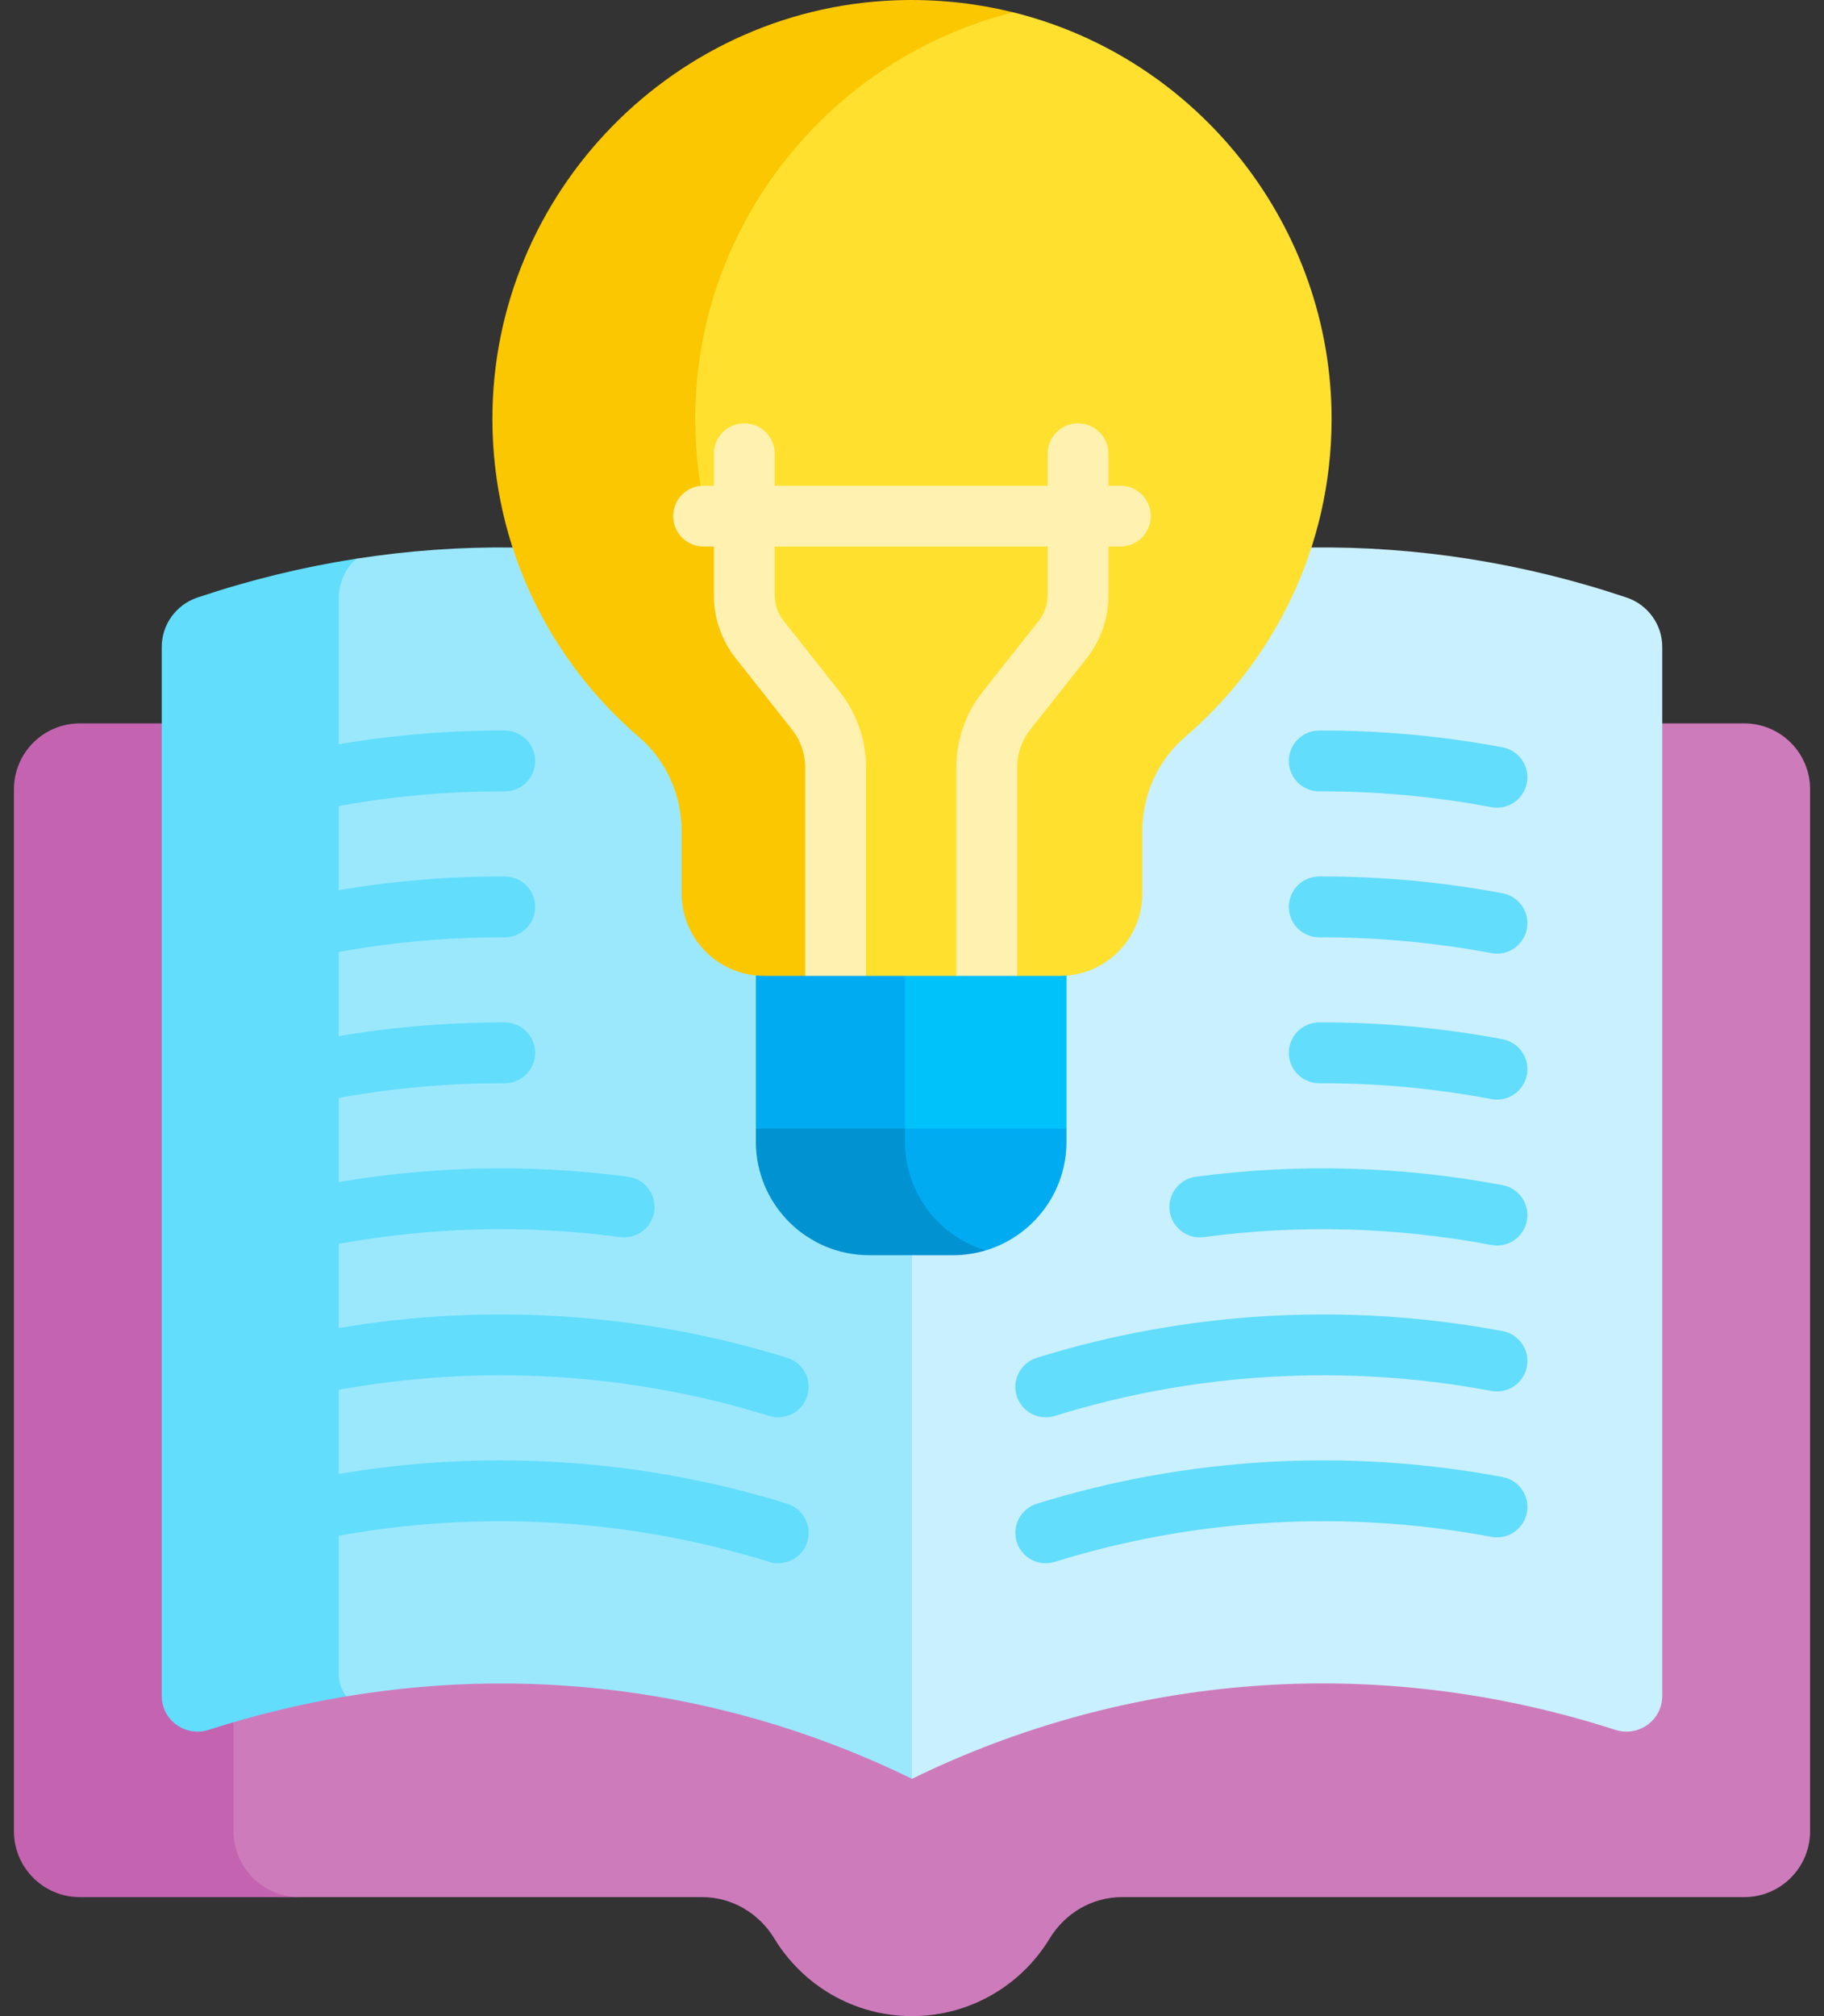 <svg xmlns="http://www.w3.org/2000/svg" width="76" height="84" viewBox="0 0 76 84" fill="none"><rect x="0" y="0" width="76" height="84" fill="#333333" stroke="none"/><g id="Group"><path id="Vector" d="M72.675 30.14H69.261L66.584 33.651V67.357H9.398C9.201 67.901 9.091 68.202 9.091 68.202V76.737L10.161 78.483L11.594 79.042H29.257C30.495 79.042 31.623 79.709 32.265 80.768C33.441 82.705 35.569 84 38 84C40.432 84 42.56 82.705 43.735 80.768C44.377 79.709 45.505 79.042 46.743 79.042H72.675C74.191 79.042 75.42 77.813 75.42 76.297V32.885C75.42 31.369 74.191 30.14 72.675 30.14Z" fill="#CE7BBC"/><g id="Group_2"><path id="Vector_2" d="M9.732 76.297V67.357H8.302V32.044L6.739 30.14H3.325C1.809 30.14 0.581 31.369 0.581 32.885V76.297C0.581 77.813 1.81 79.042 3.325 79.042H12.477C10.961 79.042 9.732 77.813 9.732 76.297Z" fill="#C464B0"/></g><path id="Vector_3" d="M67.774 24.896C63.423 23.434 58.996 22.759 54.643 22.811L51.373 24.971L42.306 38.124L36.162 51.563V70.624L38 74.113C46.958 69.731 57.328 68.857 67.302 72.073C68.269 72.386 69.261 71.675 69.261 70.659V26.956C69.261 26.021 68.661 25.194 67.774 24.896Z" fill="#C9F0FE"/><path id="Vector_4" d="M33.695 47.458V40.641L31.013 36.925V30.798L24.369 24.089L21.357 22.812C19.197 22.785 17.018 22.939 14.84 23.279L12.477 24.849V69.955L14.429 70.678C22.572 69.319 30.749 70.566 38 74.113V52.298L33.695 47.458Z" fill="#9BE8FD"/><g id="Group_3"><path id="Vector_5" d="M14.115 69.753V24.918C14.115 24.28 14.389 23.692 14.84 23.279C12.629 23.623 10.418 24.16 8.226 24.896C7.339 25.194 6.739 26.021 6.739 26.956V70.659C6.739 71.675 7.731 72.385 8.698 72.073C10.598 71.461 12.513 70.997 14.429 70.677C14.235 70.424 14.115 70.108 14.115 69.753Z" fill="#62DDFC"/></g><g id="Group_4"><path id="Vector_6" d="M32.427 65.132C32.302 65.132 32.175 65.113 32.05 65.074C26.204 63.254 19.914 62.893 13.86 64.032C13.171 64.161 12.509 63.709 12.38 63.02C12.25 62.333 12.703 61.67 13.391 61.54C19.851 60.325 26.564 60.71 32.804 62.654C33.472 62.862 33.845 63.572 33.637 64.241C33.468 64.784 32.967 65.132 32.427 65.132Z" fill="#62DDFC"/></g><g id="Group_5"><path id="Vector_7" d="M32.427 59.051C32.302 59.051 32.175 59.033 32.05 58.994C26.204 57.173 19.914 56.812 13.86 57.952C13.171 58.081 12.509 57.628 12.38 56.94C12.25 56.252 12.703 55.589 13.391 55.46C19.851 54.245 26.564 54.63 32.804 56.573C33.472 56.782 33.845 57.492 33.637 58.16C33.468 58.703 32.967 59.051 32.427 59.051Z" fill="#62DDFC"/></g><g id="Group_6"><path id="Vector_8" d="M13.624 51.893C13.026 51.893 12.494 51.468 12.38 50.859C12.25 50.171 12.703 49.509 13.391 49.379C17.631 48.582 21.932 48.464 26.174 49.029C26.868 49.121 27.355 49.759 27.263 50.453C27.171 51.147 26.534 51.633 25.839 51.542C21.865 51.012 17.834 51.123 13.86 51.871C13.78 51.886 13.701 51.893 13.624 51.893Z" fill="#62DDFC"/></g><g id="Group_7"><path id="Vector_9" d="M13.624 45.813C13.026 45.813 12.494 45.388 12.38 44.779C12.25 44.091 12.703 43.429 13.391 43.299C15.915 42.824 18.486 42.595 21.036 42.598C21.736 42.601 22.302 43.171 22.299 43.871C22.296 44.569 21.729 45.133 21.031 45.133C20.981 45.133 20.933 45.133 20.884 45.133C18.542 45.133 16.18 45.354 13.86 45.791C13.78 45.805 13.701 45.813 13.624 45.813Z" fill="#62DDFC"/></g><g id="Group_8"><path id="Vector_10" d="M13.624 39.732C13.026 39.732 12.494 39.307 12.38 38.699C12.25 38.011 12.703 37.348 13.391 37.218C15.914 36.744 18.484 36.505 21.036 36.518C21.736 36.52 22.302 37.09 22.299 37.79C22.296 38.488 21.729 39.053 21.031 39.053C20.983 39.055 20.935 39.053 20.887 39.053C18.543 39.053 16.18 39.274 13.86 39.71C13.78 39.725 13.701 39.732 13.624 39.732Z" fill="#62DDFC"/></g><g id="Group_9"><path id="Vector_11" d="M13.624 33.652C13.026 33.652 12.494 33.227 12.38 32.618C12.25 31.93 12.703 31.268 13.391 31.138C15.914 30.663 18.49 30.427 21.036 30.437C21.736 30.44 22.301 31.009 22.299 31.71C22.296 32.41 21.733 32.978 21.026 32.972C18.635 32.963 16.226 33.184 13.86 33.63C13.78 33.645 13.701 33.652 13.624 33.652Z" fill="#62DDFC"/></g><g id="Group_10"><path id="Vector_12" d="M43.573 65.132C43.033 65.132 42.532 64.784 42.363 64.241C42.155 63.572 42.528 62.862 43.197 62.653C49.436 60.71 56.149 60.325 62.609 61.54C63.298 61.67 63.75 62.332 63.621 63.02C63.492 63.708 62.828 64.162 62.141 64.032C56.086 62.892 49.796 63.253 43.951 65.074C43.825 65.113 43.698 65.132 43.573 65.132Z" fill="#62DDFC"/></g><g id="Group_11"><path id="Vector_13" d="M43.573 59.051C43.033 59.051 42.532 58.703 42.363 58.16C42.155 57.492 42.528 56.781 43.197 56.573C49.436 54.63 56.149 54.245 62.609 55.46C63.298 55.589 63.75 56.252 63.621 56.94C63.492 57.628 62.828 58.081 62.141 57.952C56.086 56.812 49.796 57.173 43.951 58.994C43.825 59.033 43.698 59.051 43.573 59.051Z" fill="#62DDFC"/></g><g id="Group_12"><path id="Vector_14" d="M62.376 51.893C62.298 51.893 62.219 51.886 62.14 51.871C58.166 51.123 54.135 51.012 50.161 51.542C49.467 51.635 48.829 51.147 48.737 50.453C48.644 49.759 49.132 49.121 49.826 49.029C54.068 48.464 58.369 48.582 62.609 49.379C63.297 49.509 63.75 50.172 63.62 50.86C63.506 51.469 62.974 51.893 62.376 51.893Z" fill="#62DDFC"/></g><g id="Group_13"><path id="Vector_15" d="M62.376 45.813C62.298 45.813 62.219 45.806 62.14 45.791C59.774 45.346 57.363 45.124 54.974 45.133C54.972 45.133 54.97 45.133 54.969 45.133C54.271 45.133 53.704 44.569 53.701 43.871C53.699 43.171 54.264 42.601 54.964 42.598C57.517 42.588 60.085 42.824 62.609 43.299C63.297 43.429 63.75 44.091 63.621 44.779C63.506 45.388 62.974 45.813 62.376 45.813Z" fill="#62DDFC"/></g><g id="Group_14"><path id="Vector_16" d="M62.376 39.732C62.298 39.732 62.219 39.725 62.14 39.71C59.774 39.265 57.358 39.047 54.974 39.053C54.972 39.053 54.97 39.053 54.969 39.053C54.271 39.053 53.704 38.488 53.701 37.79C53.699 37.09 54.264 36.52 54.964 36.517C57.512 36.51 60.086 36.744 62.609 37.218C63.297 37.348 63.75 38.011 63.62 38.699C63.506 39.307 62.974 39.732 62.376 39.732Z" fill="#62DDFC"/></g><g id="Group_15"><path id="Vector_17" d="M62.376 33.651C62.298 33.651 62.219 33.644 62.14 33.63C59.774 33.184 57.364 32.962 54.974 32.972C54.972 32.972 54.97 32.972 54.969 32.972C54.271 32.972 53.704 32.408 53.701 31.709C53.699 31.009 54.264 30.44 54.964 30.437C57.513 30.429 60.086 30.663 62.609 31.138C63.297 31.267 63.75 31.93 63.62 32.618C63.506 33.227 62.974 33.651 62.376 33.651Z" fill="#62DDFC"/></g><path id="Vector_18" d="M44.133 40.004H37.21V46.251L37.706 47.02L37.401 47.497V47.892H43.016L44.437 47.02V40.641L44.133 40.004Z" fill="#00C2FB"/><path id="Vector_19" d="M37.706 40.641L38.175 40.004H31.964L31.495 40.641V47.02L32.358 47.892H38.57L37.706 47.02V40.641Z" fill="#00ABF2"/><path id="Vector_20" d="M37.706 47.02L37.401 47.497V49.659L39.556 52.097H41.072C43.019 51.512 44.437 49.707 44.437 47.569V47.02L37.706 47.02Z" fill="#00ABF2"/><path id="Vector_21" d="M37.706 47.569V47.02H31.495V47.569C31.495 50.181 33.612 52.298 36.223 52.298H39.708C40.182 52.298 40.64 52.227 41.071 52.097C39.125 51.512 37.706 49.706 37.706 47.569Z" fill="#0092D1"/><path id="Vector_22" d="M42.219 0.514H38L32.915 4.708C32.915 4.708 27.712 10.398 28.049 10.567C28.387 10.736 27.373 16.708 27.373 16.708L28.123 21.926L32.105 28.258L34.584 31.694V40.2L34.897 40.061L36.085 40.658H39.847L41.007 40.061L42.382 40.658H44.169C46.062 40.658 47.597 39.123 47.597 37.23V34.641C47.597 33.133 48.235 31.686 49.38 30.705C53.103 27.516 55.467 22.787 55.483 17.505C55.508 9.485 49.971 2.434 42.219 0.514Z" fill="#FFE02F"/><path id="Vector_23" d="M34.992 30.636C31.315 27.448 28.984 22.749 28.968 17.505C28.942 9.348 34.607 2.413 42.218 0.514C40.787 0.16 39.279 -0.02 37.718 0.002C28.202 0.134 20.487 7.989 20.517 17.505C20.533 22.787 22.897 27.516 26.62 30.705C27.765 31.686 28.403 33.133 28.403 34.641V37.23C28.403 39.123 29.938 40.658 31.831 40.658H33.55L34.897 40.061L34.992 40.108V30.636H34.992Z" fill="#FBC700"/><path id="Vector_24" d="M44.919 17.637C44.218 17.637 43.651 18.205 43.651 18.905V24.815C43.651 25.19 43.523 25.559 43.29 25.854L40.938 28.83C40.235 29.721 39.847 30.836 39.847 31.972V40.658H42.382V31.972C42.382 31.404 42.576 30.847 42.928 30.401L45.28 27.425C45.864 26.685 46.186 25.758 46.186 24.815V18.905C46.186 18.204 45.619 17.637 44.919 17.637Z" fill="#FFF1AF"/><path id="Vector_25" d="M36.085 40.658V31.972C36.085 30.837 35.697 29.721 34.994 28.83L32.642 25.854C32.409 25.559 32.281 25.191 32.281 24.815V18.905C32.281 18.205 31.714 17.637 31.014 17.637C30.314 17.637 29.746 18.205 29.746 18.905V24.815C29.746 25.759 30.068 26.685 30.653 27.425L33.005 30.402C33.356 30.847 33.55 31.405 33.55 31.972V40.658C34.279 40.658 35.153 40.658 36.085 40.658Z" fill="#FFF1AF"/><g id="Group_16"><path id="Vector_26" d="M46.683 22.771H29.317C28.617 22.771 28.049 22.203 28.049 21.503C28.049 20.803 28.617 20.236 29.317 20.236H46.683C47.383 20.236 47.951 20.803 47.951 21.503C47.951 22.203 47.383 22.771 46.683 22.771Z" fill="#FFF1AF"/></g></g></svg>